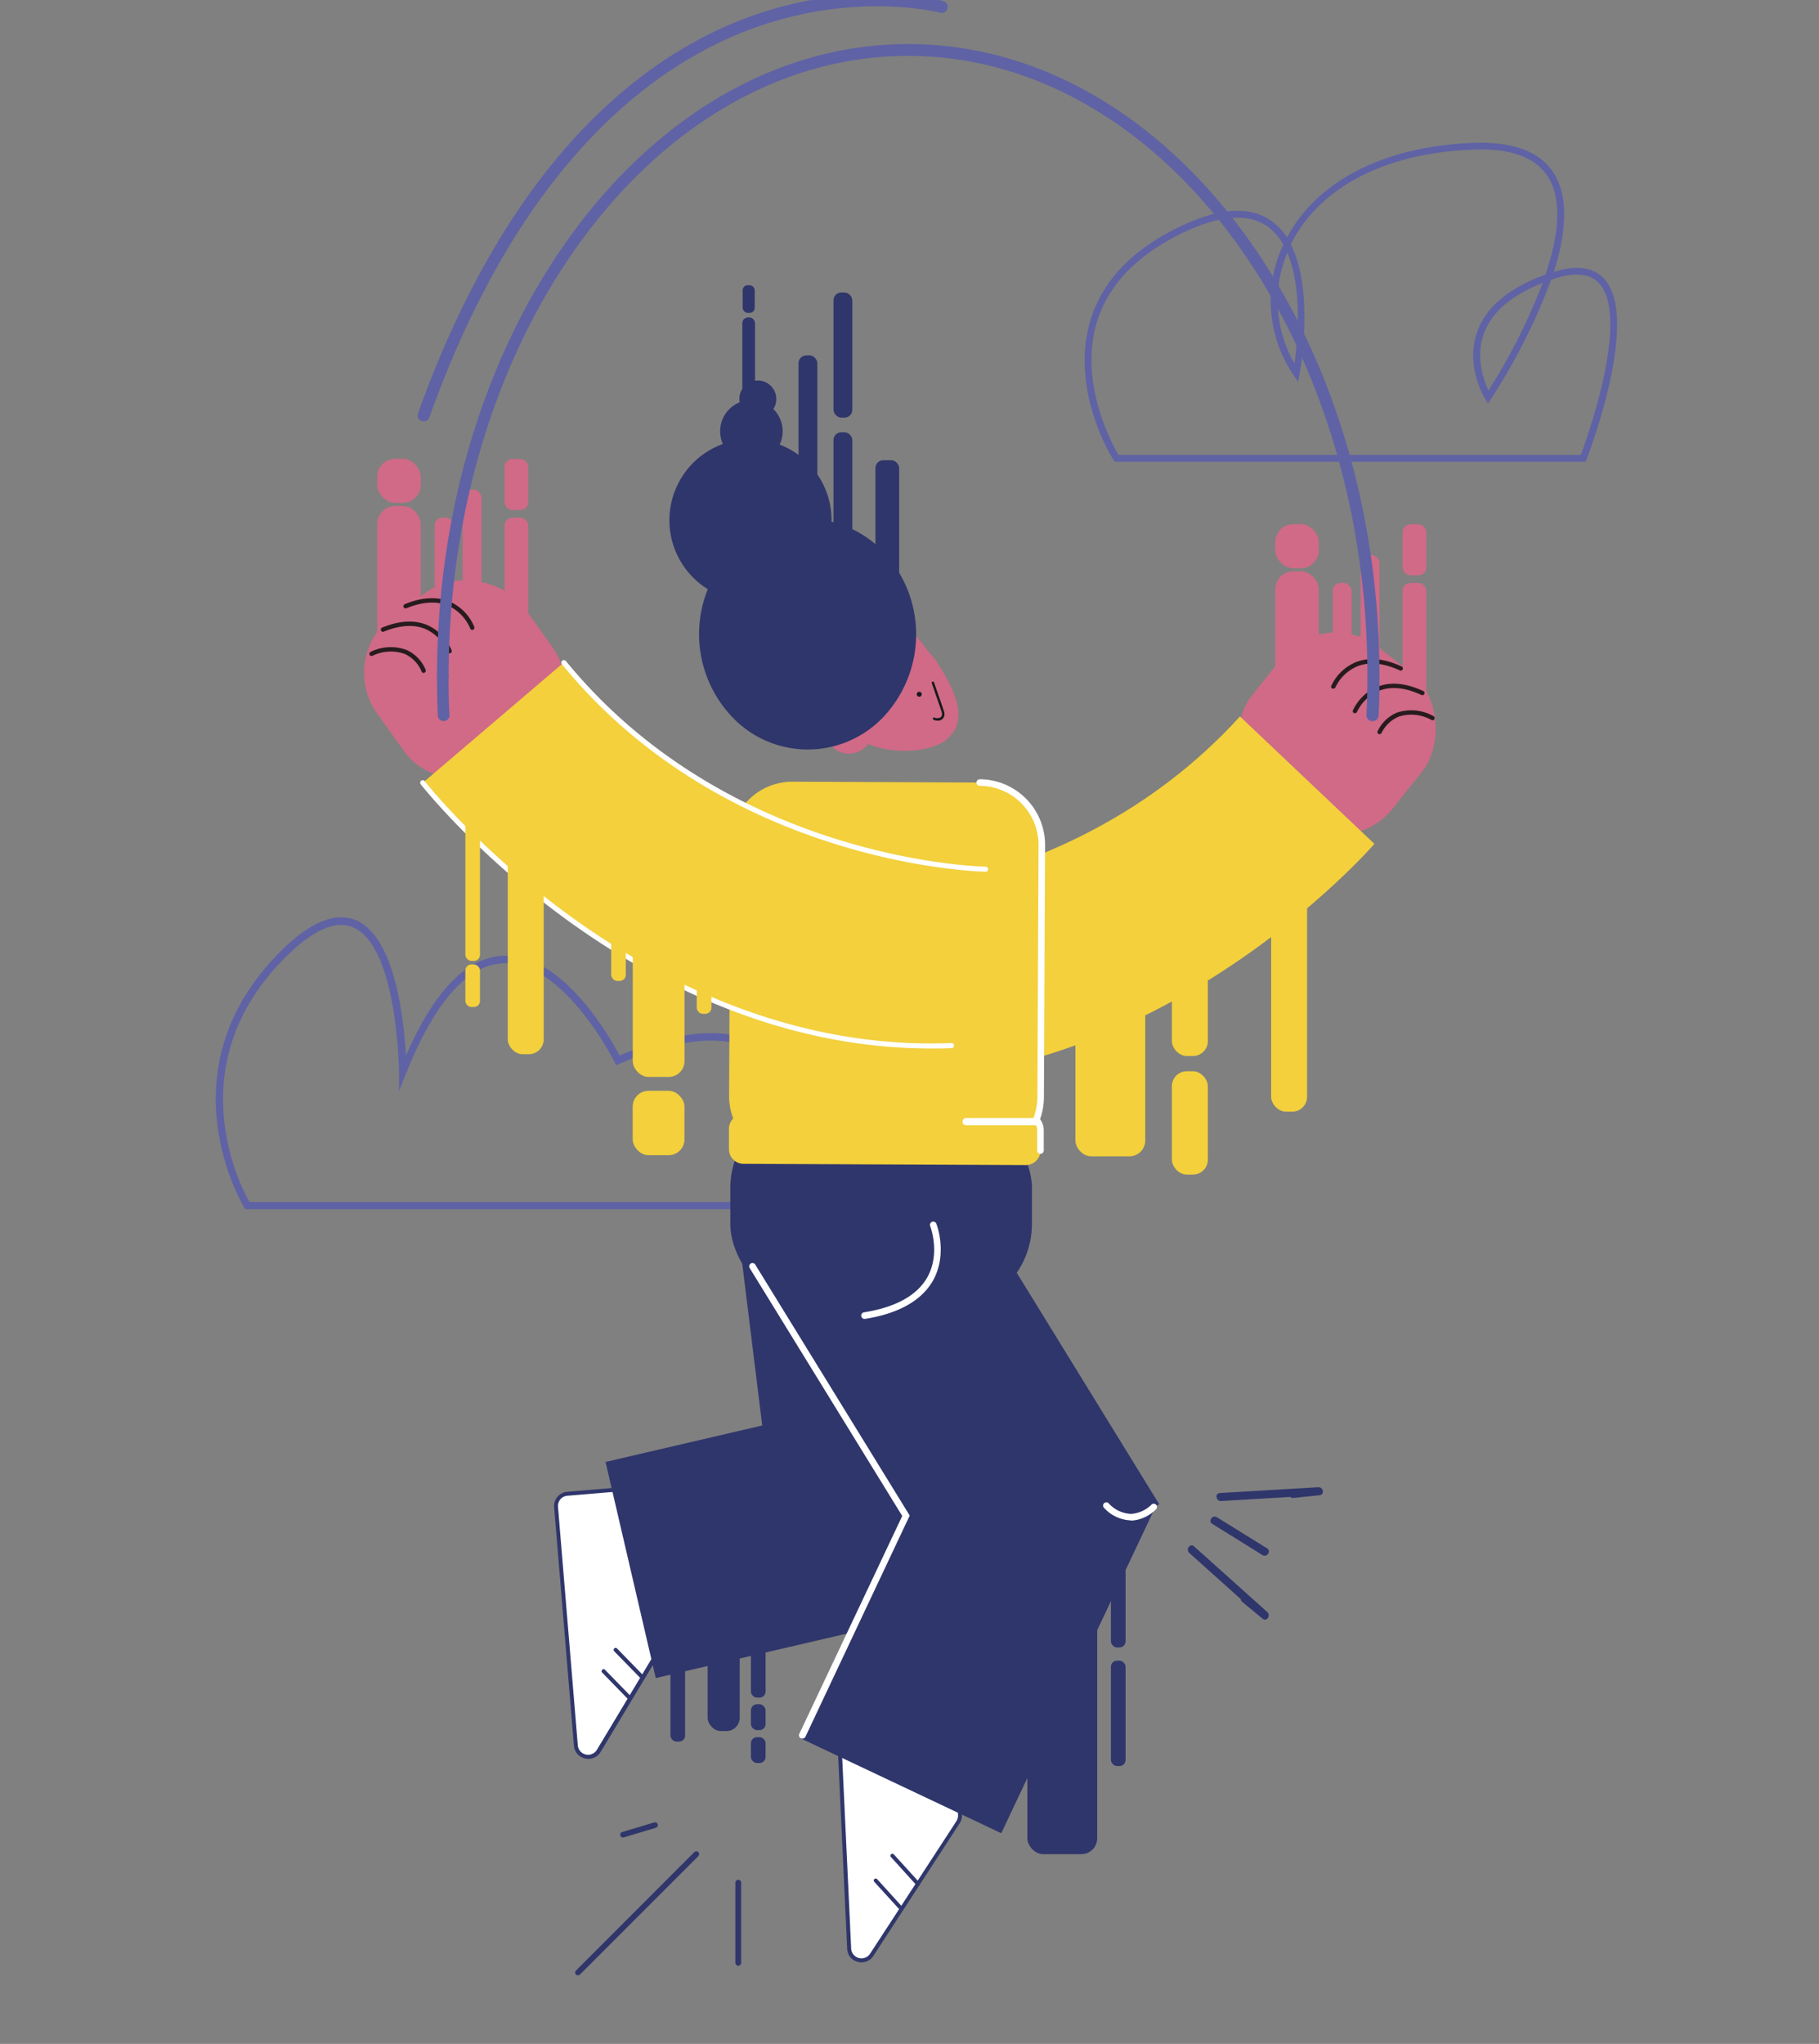 <svg xmlns="http://www.w3.org/2000/svg" viewBox="0 0 314.15 352.84"><rect x="0" y="0" width="314.15" height="352.84" fill="#808080" stroke="none"/><title>Mesa de trabajo 37</title><g id="Capa_1" data-name="Capa 1"><path d="M140.67,208.75H42.36l-.18-.29c-.14-.24-14.36-23.58,6.23-44.18,5.07-5.07,9.42-6.9,13-5.45,6.83,2.81,8.35,17.17,8.69,23.41C75,171,80.63,165.25,86.89,165c10.3-.45,18.51,14.18,20.11,17.22,11.43-4.89,20.19-5.15,26-.75,10.08,7.56,7.8,26,7.7,26.74Zm-97.6-1.25h96.49c.29-3.1,1.29-18.61-7.27-25-5.56-4.17-14.08-3.78-25.33,1.14l-.54.24-.27-.53c-.08-.18-8.59-17.07-18.84-17.07h-.37c-6.2.24-11.86,6.66-16.84,19.09l-1.19,3v-3.19c0-.22-.19-21.91-8-25.12-3-1.24-6.92.5-11.59,5.17C30.63,183.83,41.53,204.79,43.07,207.5Z" fill="#5f62a5"/><path d="M273.84,79.72H192.52l-.17-.27C192,79,184.9,67.53,188.2,55.73c1.93-6.88,7-12.4,15.19-16.42,7.14-3.52,12.67-3.87,16.42-1A10.13,10.13,0,0,1,222.27,41c5.28-9.92,17.1-15.86,32.51-16.34,7-.2,11.63,1.72,13.86,5.73,2.38,4.3,1.65,10.43-.28,16.54,3.87-1.2,6.77-.82,8.62,1.13,6.42,6.75-2.61,30.3-3,31.3Zm-80.67-1.17H273c1.14-3,8.61-23.91,3.11-29.7-1.58-1.66-4.19-1.89-7.78-.71l-.45.16a102.86,102.86,0,0,1-10.4,20.59l-.5.75-.48-.77c-.14-.23-3.5-5.73-1.36-11.65,1.54-4.25,5.51-7.55,11.78-9.82,2.06-6.13,3-12.3.67-16.45-2-3.6-6.3-5.33-12.81-5.13-15.13.46-26.67,6.3-31.66,16l-.19.38c4.07,8,1.64,21.64,1.52,22.33l-.26,1.41-.8-1.2a22.81,22.81,0,0,1-1.76-22.51,9.66,9.66,0,0,0-2.55-3c-3.38-2.54-8.49-2.15-15.21,1.16-7.83,3.86-12.74,9.14-14.57,15.68C186.43,66.36,192.12,76.76,193.17,78.55Zm73.28-29.72C261,51,257.62,53.9,256.27,57.61c-1.49,4.1,0,8.1.8,9.8A104.4,104.4,0,0,0,266.45,48.83Zm-44.12-5.22a21.59,21.59,0,0,0,1.24,19.16C224.06,59.13,225,49.84,222.33,43.61Z" fill="#5f62a5"/><path d="M113.88,256.54,98,257.86a2.13,2.13,0,0,0-1.94,2.3l3.42,41.16a2.13,2.13,0,0,0,3.94.92l14.06-23.41a2.09,2.09,0,0,0,.3-1.27l-1.59-19.08A2.13,2.13,0,0,0,113.88,256.54Z" fill="#fff"/><path d="M101.6,303.62a2.87,2.87,0,0,1-.58-.07,2.42,2.42,0,0,1-1.9-2.2L95.7,260.19A2.47,2.47,0,0,1,98,257.52l15.9-1.32a2.46,2.46,0,0,1,1.8.58,2.42,2.42,0,0,1,.86,1.67l1.59,19.08a2.55,2.55,0,0,1-.34,1.48l-14.07,23.41A2.43,2.43,0,0,1,101.6,303.62Zm12.46-46.74h-.15L98,258.21a1.76,1.76,0,0,0-1.63,1.92l3.42,41.16a1.78,1.78,0,0,0,3.3.77l14.07-23.41a1.78,1.78,0,0,0,.25-1.06l-1.59-19.08a1.79,1.79,0,0,0-.62-1.21A1.81,1.81,0,0,0,114.06,256.88Z" fill="#2f366b"/><line x1="108.79" y1="293.17" x2="104.24" y2="288.5" fill="#fff"/><path d="M108.79,293.51a.34.34,0,0,1-.24-.1L104,288.74a.35.35,0,0,1,0-.49.34.34,0,0,1,.48,0l4.56,4.67a.34.34,0,0,1,0,.48A.31.31,0,0,1,108.79,293.51Z" fill="#2f366b"/><rect x="120.39" y="232.47" width="38.3" height="62.89" transform="translate(-85.91 459.59) rotate(-103.09)" fill="#2f366b"/><rect x="215.45" y="111.38" width="31.29" height="32.44" rx="12.1" transform="matrix(0.78, 0.62, -0.62, 0.78, 129.75, -116.15)" fill="#d06a87"/><path d="M139.63,155.47s43.93,1.81,74.52-31.79l23.22,22s-39.3,45.47-93.55,40.48Z" fill="#f3d03c"/><line x1="110.88" y1="289.49" x2="106.33" y2="284.82" fill="#fff"/><path d="M110.88,289.83a.34.34,0,0,1-.24-.1l-4.56-4.67a.35.35,0,0,1,0-.49.34.34,0,0,1,.48,0l4.56,4.67a.34.34,0,0,1,0,.48A.31.31,0,0,1,110.88,289.83Z" fill="#2f366b"/><rect x="126.13" y="190.17" width="52.09" height="36.01" rx="14.92" transform="translate(304.35 416.36) rotate(180)" fill="#2f366b"/><path d="M162.68,292.16l-15.94.74a2.13,2.13,0,0,0-2,2.23l1.93,41.26a2.12,2.12,0,0,0,3.9,1.06l14.9-22.89a2,2,0,0,0,.34-1.25l-.89-19.13A2.12,2.12,0,0,0,162.68,292.16Z" fill="#fff"/><path d="M148.79,338.76a2.63,2.63,0,0,1-.67-.09,2.43,2.43,0,0,1-1.81-2.27l-1.93-41.26a2.4,2.4,0,0,1,.64-1.77,2.44,2.44,0,0,1,1.71-.81l15.93-.74a2.47,2.47,0,0,1,2.58,2.35l.9,19.12a2.52,2.52,0,0,1-.4,1.46l-14.9,22.89A2.42,2.42,0,0,1,148.79,338.76Zm13.9-46.26-15.93.75a1.78,1.78,0,0,0-1.7,1.86L147,336.37a1.78,1.78,0,0,0,3.27.89l14.91-22.88a1.8,1.8,0,0,0,.28-1.06l-.89-19.12A1.77,1.77,0,0,0,164,293a1.68,1.68,0,0,0-1.29-.46Z" fill="#2f366b"/><line x1="158.51" y1="325.19" x2="154.13" y2="320.36" fill="#fff"/><path d="M158.52,325.54a.34.34,0,0,1-.26-.12l-4.38-4.83a.34.34,0,1,1,.5-.46l4.39,4.83a.35.35,0,0,1,0,.49A.35.35,0,0,1,158.52,325.54Z" fill="#2f366b"/><line x1="155.66" y1="329.47" x2="151.28" y2="324.64" fill="#fff"/><path d="M155.66,329.82a.33.33,0,0,1-.25-.12L151,324.87a.34.34,0,0,1,0-.48.34.34,0,0,1,.48,0l4.39,4.83a.36.36,0,0,1,0,.49A.32.32,0,0,1,155.66,329.82Z" fill="#2f366b"/><rect x="130.64" y="205.55" width="38.3" height="62.89" transform="translate(327.52 453.83) rotate(172.96)" fill="#2f366b"/><rect x="149.9" y="248.42" width="38.3" height="62.89" transform="translate(202.28 605.12) rotate(-154.7)" fill="#2f366b"/><rect x="145.93" y="203.24" width="38.3" height="71.78" transform="translate(431.01 356.22) rotate(148.38)" fill="#2f366b"/><path d="M179.7,195.1a2.54,2.54,0,0,0-.72-1.79,10.85,10.85,0,0,0,.75-3.88l.2-43.53a10.77,10.77,0,0,0-10.71-10.81l-32.29-.15a10.76,10.76,0,0,0-10.81,10.71l-.2,43.54a10.45,10.45,0,0,0,.72,3.88,2.57,2.57,0,0,0-.75,1.79v3.49a2.54,2.54,0,0,0,2.54,2.56l48.71.22a2.55,2.55,0,0,0,2.56-2.53Z" fill="#f3d03c"/><path d="M161.53,113.85l-1.53-1.8c-3.16-4.81-6.7-4.58-11.51-1.42h0a10.42,10.42,0,0,0-4.17,12,4.08,4.08,0,0,0,2.53,7.46,4,4,0,0,0,3.06-1.66c4.28,1.74,10.07,1.6,13.41-.6l.76-.78C167.24,123.8,164.69,118.66,161.53,113.85Z" fill="#d06a87"/><circle cx="158.76" cy="119.85" r="0.43" fill="#19191d"/><path d="M161.91,124.4a1.6,1.6,0,0,1-.68-.15.2.2,0,0,1-.1-.27.19.19,0,0,1,.26-.1c.39.16,1,.16,1.24-.27a1,1,0,0,0,0-.71c-.35-1.06-.72-2.12-1.09-3.17-.2-.6-.41-1.2-.62-1.8a.21.21,0,0,1,.13-.26.21.21,0,0,1,.26.13l.62,1.79c.37,1.06.74,2.12,1.09,3.18a1.4,1.4,0,0,1,0,1A1.13,1.13,0,0,1,161.91,124.4Z" fill="#19191d"/><path d="M144.83,126.51h-.07a.21.21,0,0,1-.12-.26,3.22,3.22,0,0,1,1.79-2.1,4.46,4.46,0,0,1,3.27.29.21.21,0,0,1-.19.37,4,4,0,0,0-2.93-.27,2.8,2.8,0,0,0-1.56,1.84A.2.2,0,0,1,144.83,126.51Z" fill="#19191d"/><path d="M147.61,127.37a.2.2,0,0,1-.15-.06,1.49,1.49,0,0,1-.34-1.18,3,3,0,0,1,1.64-2,.21.21,0,0,1,.29.07.22.22,0,0,1-.07.28,2.72,2.72,0,0,0-1.46,1.67,1.11,1.11,0,0,0,.24.85.21.21,0,0,1,0,.29A.24.24,0,0,1,147.61,127.37Z" fill="#19191d"/><path d="M151.5,94.21a18.24,18.24,0,0,0-7.89-4.13c0-.11,0-.21,0-.32a14,14,0,1,0-21.37,11.95,20.74,20.74,0,0,0,5.23,23.06,18,18,0,0,0,26.39-2.52A20.78,20.78,0,0,0,151.5,94.21Z" fill="#2f366b"/><path d="M138.55,300.13a.53.53,0,0,1-.24-.06.57.57,0,0,1-.27-.75l17.78-37.62-26.35-42.8a.57.57,0,0,1,.19-.78.56.56,0,0,1,.78.19l26.67,43.32-18,38.17A.57.57,0,0,1,138.55,300.13Z" fill="#fff"/><path d="M149.29,227.68a.57.57,0,0,1-.09-1.13c5.46-.87,9.14-2.89,10.92-6,2.36-4.12.55-8.84.53-8.89a.57.57,0,0,1,.32-.74.58.58,0,0,1,.74.32c.08.21,2,5.26-.6,9.87-2,3.43-5.91,5.65-11.73,6.57Z" fill="#fff"/><rect x="185.73" y="153.81" width="12.06" height="45.81" rx="2.73" fill="#f3d03c"/><rect x="202.39" y="136.49" width="6.21" height="45.81" rx="2.57" fill="#f3d03c"/><rect x="202.39" y="184.93" width="6.21" height="17.84" rx="2.57" fill="#f3d03c"/><rect x="64.62" y="101.19" width="31.29" height="32.44" rx="12.1" transform="translate(213.79 166.37) rotate(144.49)" fill="#d06a87"/><path d="M170.13,150s-44-.49-72.74-35.65L73,135.15s36.86,47.47,91.3,45.34Z" fill="#f3d03c"/><path d="M170.13,150.48h0c-.44,0-44.51-.89-73.08-35.81a.43.43,0,0,1,.06-.62.44.44,0,0,1,.62.06c28.32,34.61,72,35.49,72.41,35.5a.44.44,0,1,1,0,.87Z" fill="#fff"/><path d="M160.81,181c-52.12,0-87.76-45.1-88.12-45.57a.44.44,0,1,1,.69-.54c.37.47,37.36,47.29,90.94,45.17a.46.46,0,0,1,.46.42.45.45,0,0,1-.43.46C163.17,181,162,181,160.81,181Z" fill="#fff"/><rect x="87.69" y="141.2" width="6.21" height="40.79" rx="2.57" fill="#f3d03c"/><rect x="80.37" y="139.34" width="2.53" height="26.54" rx="1.05" fill="#f3d03c"/><rect x="109.28" y="161.45" width="8.94" height="24.46" rx="2.73" fill="#f3d03c"/><rect x="109.27" y="188.3" width="8.94" height="11.12" rx="2.73" fill="#f3d03c"/><rect x="80.37" y="166.49" width="2.53" height="7.35" rx="1.05" fill="#f3d03c"/><rect x="105.55" y="161.99" width="2.53" height="7.35" rx="1.05" fill="#f3d03c"/><rect x="120.33" y="167.67" width="2.53" height="7.35" rx="1.05" fill="#f3d03c"/><rect x="219.53" y="146.1" width="6.21" height="45.81" rx="2.57" fill="#f3d03c"/><rect x="177.43" y="260.89" width="12.06" height="59.19" rx="2.73" fill="#2f366b"/><rect x="191.86" y="266.21" width="2.53" height="18.19" rx="1.05" fill="#2f366b"/><rect x="191.86" y="286.68" width="2.53" height="18.19" rx="1.05" fill="#2f366b"/><rect x="115.79" y="282.46" width="2.53" height="18.19" rx="1.05" fill="#2f366b"/><rect x="122.21" y="277.49" width="5.54" height="21.34" rx="2.29" fill="#2f366b"/><rect x="129.69" y="274.87" width="2.53" height="18.19" rx="1.05" fill="#2f366b"/><rect x="129.69" y="294.2" width="2.53" height="4.47" rx="1.05" fill="#2f366b"/><rect x="129.69" y="299.88" width="2.53" height="4.47" rx="1.05" fill="#2f366b"/><path d="M73.19,72.73a1,1,0,0,1-1-1.37C88.35,26.26,112.09,9.3,129.17,3,147.76-3.83,162.3,0,162.91.19a1,1,0,1,1-.54,2c-.14,0-14.61-3.85-32.61,2.81C113.13,11.13,90,27.77,74.15,72.05A1,1,0,0,1,73.19,72.73Z" fill="#5f62a5"/><circle cx="129.77" cy="74.45" r="5.4" fill="#2f366b"/><circle cx="130.88" cy="68.88" r="3.19" fill="#2f366b"/><rect x="128.26" y="54.86" width="2.08" height="13.62" rx="0.86" fill="#2f366b"/><rect x="128.26" y="54.86" width="2.08" height="13.62" rx="0.86" fill="#2f366b"/><rect x="128.26" y="54.86" width="2.08" height="13.62" rx="0.86" fill="#2f366b"/><rect x="137.91" y="61.35" width="3.25" height="21.61" rx="1.35" fill="#2f366b"/><rect x="128.26" y="49.24" width="2.08" height="4.77" rx="0.86" fill="#2f366b"/><rect x="128.26" y="54.86" width="2.08" height="13.62" rx="0.86" fill="#2f366b"/><rect x="143.95" y="74.62" width="3.25" height="21.61" rx="1.35" fill="#2f366b"/><rect x="143.95" y="50.49" width="3.25" height="21.61" rx="1.35" fill="#2f366b"/><rect x="151.19" y="79.45" width="4.1" height="21.61" rx="1.35" fill="#2f366b"/><rect x="79.9" y="84.53" width="3.25" height="21.61" rx="1.35" fill="#d06a87"/><rect x="87.14" y="89.36" width="4.1" height="21.61" rx="1.35" fill="#d06a87"/><rect x="87.14" y="79.24" width="4.1" height="8.8" rx="1.35" fill="#d06a87"/><rect x="65.14" y="87.35" width="7.53" height="26.02" rx="3.12" fill="#d06a87"/><rect x="65.14" y="79.2" width="7.53" height="7.62" rx="3.12" fill="#d06a87"/><rect x="75.07" y="89.36" width="3.25" height="21.61" rx="1.35" fill="#d06a87"/><path d="M81.56,108.75a.38.38,0,0,1-.35-.25,7.46,7.46,0,0,0-3.68-3.88c-2-.91-4.5-.78-7.34.38a.37.37,0,0,1-.49-.2.38.38,0,0,1,.2-.5c3-1.24,5.72-1.36,7.94-.37a8.15,8.15,0,0,1,4.08,4.31.39.39,0,0,1-.23.48A.31.31,0,0,1,81.56,108.75Z" fill="#281b1f"/><path d="M77.66,112.78a.38.38,0,0,1-.36-.25,7.49,7.49,0,0,0-3.68-3.88c-2-.9-4.49-.77-7.34.39a.38.38,0,0,1-.49-.21.39.39,0,0,1,.21-.49c3-1.24,5.72-1.37,7.94-.37A8.11,8.11,0,0,1,78,112.28a.37.37,0,0,1-.23.48A.25.25,0,0,1,77.66,112.78Z" fill="#281b1f"/><path d="M73.16,116.17a.38.38,0,0,1-.35-.25,5.79,5.79,0,0,0-2.83-3,7.15,7.15,0,0,0-5.67.3.37.37,0,0,1-.49-.21.39.39,0,0,1,.21-.49,7.89,7.89,0,0,1,6.26-.29,6.47,6.47,0,0,1,3.23,3.42.39.39,0,0,1-.23.48Z" fill="#281b1f"/><rect x="234.99" y="95.81" width="3.25" height="21.61" rx="1.35" fill="#d06a87"/><rect x="242.23" y="100.63" width="4.1" height="21.61" rx="1.35" fill="#d06a87"/><rect x="242.23" y="90.51" width="4.1" height="8.8" rx="1.35" fill="#d06a87"/><rect x="220.24" y="98.63" width="7.53" height="26.02" rx="3.12" fill="#d06a87"/><rect x="220.24" y="90.48" width="7.53" height="7.62" rx="3.12" fill="#d06a87"/><rect x="230.17" y="100.63" width="3.25" height="21.61" rx="1.35" fill="#d06a87"/><path d="M234,123.11l-.14,0a.37.37,0,0,1-.2-.49,8.09,8.09,0,0,1,4.29-4.09c2.27-.87,4.93-.61,7.91.79a.38.38,0,0,1-.32.68c-2.79-1.31-5.25-1.57-7.32-.77a7.45,7.45,0,0,0-3.87,3.68A.37.37,0,0,1,234,123.11Z" fill="#281b1f"/><path d="M238.27,126.73a.4.4,0,0,1-.15,0,.37.37,0,0,1-.2-.49,6.37,6.37,0,0,1,3.4-3.24,7.82,7.82,0,0,1,6.24.62.39.39,0,0,1,.18.5.37.37,0,0,1-.5.18,7.14,7.14,0,0,0-5.64-.6,5.79,5.79,0,0,0-3,2.83A.38.38,0,0,1,238.27,126.73Z" fill="#281b1f"/><path d="M230.27,118.88a.4.4,0,0,1-.15,0,.37.37,0,0,1-.2-.49,8.1,8.1,0,0,1,4.29-4.1c2.27-.87,4.93-.61,7.91.79a.38.38,0,0,1-.32.68c-2.78-1.3-5.25-1.56-7.32-.76a7.37,7.37,0,0,0-3.86,3.68A.38.38,0,0,1,230.27,118.88Z" fill="#281b1f"/><path d="M76.62,124.49a1,1,0,0,1-1-1c-.1-2.37-.15-4.57-.15-6.74a1,1,0,0,1,2,0c0,2.14,0,4.31.16,6.65a1,1,0,0,1-1,1.07Z" fill="#5f62a5"/><path d="M237,124.49H237a1,1,0,0,1-1-1.07c.11-2.33.16-4.5.16-6.65,0-59.06-35.59-107.12-79.33-107.12S77.48,57.71,77.48,116.77a1,1,0,0,1-2,0c0-60.19,36.5-109.16,81.38-109.16s81.38,49,81.38,109.16c0,2.18,0,4.38-.16,6.74A1,1,0,0,1,237,124.49Z" fill="#5f62a5"/><path d="M119.94,319.7,99.47,340.18a.48.48,0,0,0,.69.68l20.47-20.47a.49.49,0,0,0-.69-.69Z" fill="#2f366b"/><path d="M113,314.6l-5.53,1.66a.48.48,0,0,0,.26.93l5.53-1.66a.48.48,0,0,0-.26-.93Z" fill="#2f366b"/><path d="M127,325v13.84a.49.49,0,0,0,1,0V325a.49.49,0,0,0-1,0Z" fill="#2f366b"/><path d="M195.28,262.46a6.55,6.55,0,0,1-4.63-2.19.56.56,0,0,1,.79-.79,5.51,5.51,0,0,0,3.84,1.86h.07a5.51,5.51,0,0,0,3.52-1.6.56.56,0,0,1,.82.76,6.5,6.5,0,0,1-4.3,2Z" fill="#fff"/><path d="M209.36,263.06l8.66,5.38c.77.48,1.59-.66.82-1.14l-8.67-5.38c-.76-.48-1.58.66-.81,1.14Z" fill="#2f366b"/><path d="M205.39,268.08l12.67,11.36.81-1.15-3.51-2.89c-.69-.58-1.51.57-.81,1.14l3.51,2.9c.7.58,1.47-.56.81-1.15l-12.66-11.35c-.67-.6-1.48.54-.82,1.14Z" fill="#2f366b"/><path d="M210.9,259.12l17-1-.23-1.38-4.53.46c-.9.09-.66,1.48.24,1.39l4.52-.47c.91-.09.65-1.44-.23-1.38l-17,1c-.9.05-.66,1.44.23,1.38Z" fill="#2f366b"/><path d="M180.49,145.9a11.34,11.34,0,0,0-11.27-11.38h0a.57.57,0,0,0-.57.57.56.56,0,0,0,.56.57,10.21,10.21,0,0,1,10.15,10.24l-.2,43.53a10.23,10.23,0,0,1-.68,3.57H166.94a.63.63,0,1,0,0,1.25h11.89l.1,0a2,2,0,0,1,.2.87v3.5a.54.54,0,0,0,.57.57.57.57,0,0,0,.56-.57l0-3.5a3.12,3.12,0,0,0-.64-1.91,11.5,11.5,0,0,0,.67-3.76Z" fill="#fff"/></g></svg>